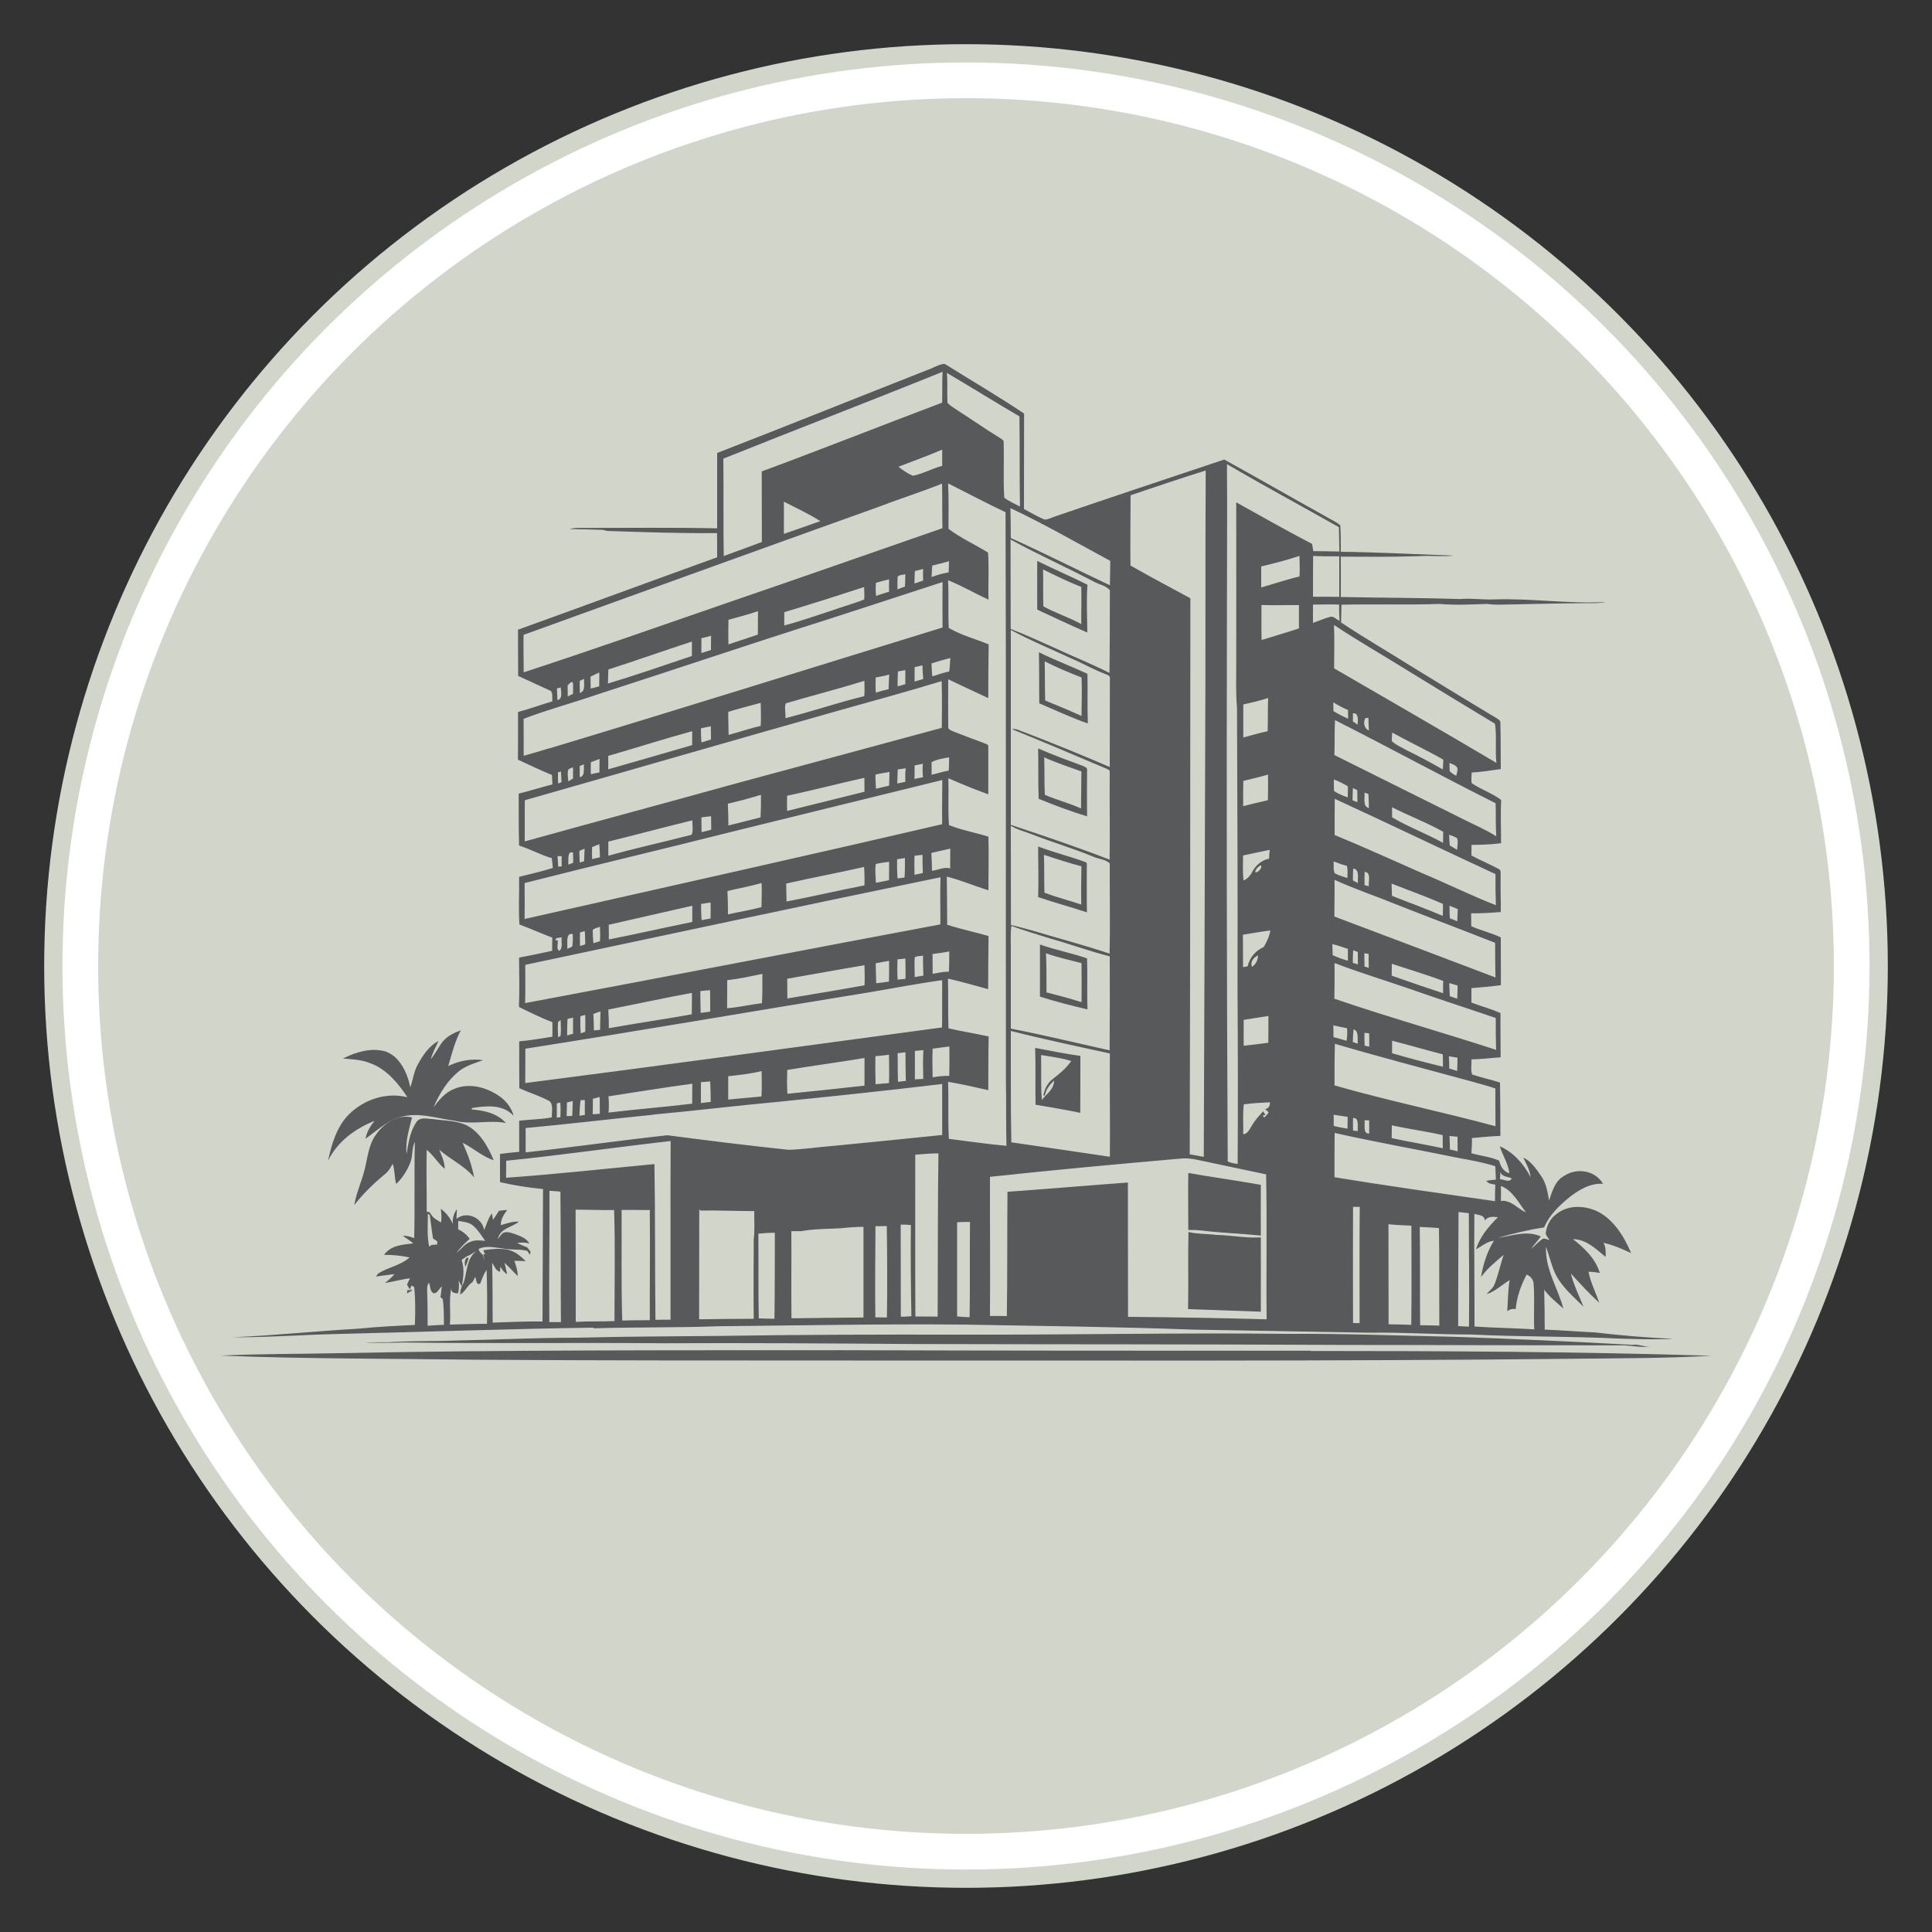 <svg xmlns="http://www.w3.org/2000/svg" id="Layer_1" data-name="Layer 1" viewBox="0 0 150 150"><rect x="0" y="0" width="150" height="150" fill="#333333" stroke="none"/><defs><style>      .cls-1 {        fill: #d2d6ca;      }      .cls-1, .cls-2 {        stroke-width: 0px;      }      .cls-2 {        fill: #58595b;      }      .cls-3 {        fill: #fff;        stroke: #d2d6ca;        stroke-miterlimit: 10;        stroke-width: 1.42px;      }    </style></defs><circle class="cls-3" cx="75" cy="75" r="70.86"></circle><circle class="cls-1" cx="75" cy="75" r="67.38"></circle><g><path class="cls-2" d="M46.11,103.13c3.21-.1,6.43-.04,9.64-.16,6.35-.06,12.7-.19,19.05-.13,5.93.11,11.86.17,17.78.39,4.57.07,9.15.17,13.73.24,2.63-.04,5.25.14,7.88.14,3.85.19,7.71.13,11.56.32,1.4.03,2.79.1,4.19.01-2.05-.07-4.08-.26-6.11-.49-1.3-.06-2.59-.17-3.9-.22,0-1.03-.01-2.07-.04-3.1.42.57.97,1,1.49,1.46-.43-1.59-1.42-3.05-1.35-4.79.28.75.44,1.55.8,2.25.53.96,1.36,1.65,2.11,2.4-.34-.86-.76-1.68-.98-2.58.71.79,1.44,1.58,2.21,2.28-.28-.8-.67-1.56-.84-2.41.29,0,.58.04.88.09-.36-1.16-1.23-1.95-2.08-2.62,1,0,1.78.75,2.53,1.38.01-.37.03-.77-.17-1.1.74.17,1.45.47,2.15.8-.56-1.33-1.38-2.62-2.62-3.24-1.03-.47-2.31-.53-3.24.26-.43.32-.69.85-.77,1.41.01.23.19.37.29.56-.19-.03-.42-.22-.6-.04-.3.2-.53.5-.83.72.24-.33.52-.63.76-.96-1.08-.5-2.24-.04-3.33.1,1.18-.32,2.38-.63,3.58-.8.41-.95,1.12-1.63,1.84-2.24.8-.65,1.73-1.22,2.74-1.15-.66-1.1-2.1-1.25-3.06-.59-.65.36-.9,1.18-1.13,1.89-.11-.65-.22-1.33-.6-1.88-.39-.56-.8-1.18-1.4-1.45.23.49.51.96.57,1.52-.55-1.06-1.37-1.96-2.4-2.4.23.7.65,1.33.75,2.09-.44-.11-.69-.52-.8-.98-.69-.3-1.44-.37-2.15-.57.03-.39.05-.79.04-1.18.74-.07,1.47-.14,2.21-.17,0-1.38-.01-2.75-.03-4.14-.71-.23-1.45-.39-2.16-.62-.14-.34-.03-.79-.06-1.18.76-.01,1.51-.11,2.27-.16,0-1.15-.03-2.28-.01-3.43-.74-.34-1.51-.53-2.26-.82v-1.12c.76-.06,1.52-.13,2.29-.23,0-1.23-.01-2.48-.01-3.71-.75-.36-1.54-.53-2.29-.87,0-.33-.01-.67-.01-1,.76.01,1.54-.04,2.3-.1.01-.93-.03-1.85-.01-2.78-.03-.17.06-.43-.1-.53-.71-.4-1.46-.69-2.17-1.08,0-.27.01-.54.01-.82.76-.01,1.52-.03,2.29-.13.01-1.12-.05-2.24.01-3.36-.71-.54-1.56-.8-2.29-1.31-.05-.26,0-.54,0-.82.76-.04,1.51-.16,2.26-.27-.01-1.19,0-2.4-.03-3.59.01-.23-.23-.3-.36-.4-2.21-1.32-4.41-2.67-6.61-4.02-1.79-1.13-3.63-2.19-5.4-3.37.01-.46.03-.92.03-1.38,2.54-.06,5.08.03,7.62-.06,1.23.11,2.48.04,3.71,0,.61.1,1.22.04,1.82.04,1.99-.04,3.98-.09,5.97-.1.46,0,.93.01,1.38-.09-2.88.16-5.75-.3-8.64-.2-.88.04-1.74-.11-2.62-.03-3.1-.1-6.19-.09-9.29-.16.01-1.05,0-2.09,0-3.13,2.03.01,4.05.03,6.08-.04.89-.06,1.78.06,2.67-.04-2.92-.11-5.83-.26-8.75-.3-.01-.69.01-1.36-.04-2.05-.34-.3-.76-.46-1.13-.69-2.63-1.46-5.25-2.97-7.88-4.42-4.36,1.46-8.73,2.91-13.08,4.4-.29.09-.57.26-.88.26-.55-.24-1.07-.53-1.59-.82,0-2.47.01-4.95.01-7.41-2.03-1.36-4.12-2.58-6.17-3.86-.48.04-.91.34-1.37.49-5.44,2.14-10.85,4.32-16.29,6.43v5.85c-3.43-.07-6.85-.03-10.28-.03-.39,0-.79-.03-1.17.09.86.01,1.71.03,2.58.06.17.06.33.09.51.09,2.78.09,5.56.19,8.35.16.01.63.01,1.25.01,1.88-5.16,1.86-10.3,3.76-15.46,5.62,0,1.19,0,2.4.01,3.59.81.36,1.63.76,2.44,1.12.3.11.17.56.22.85-.89.27-1.77.59-2.67.83-.01,1.23.01,2.47-.01,3.7.88.4,1.75.83,2.64,1.19.01.24.03.49.04.73-.88.23-1.74.5-2.62.72.01,1.33-.01,2.68.03,4.03.86.27,1.68.73,2.54.98.04.26.06.5.08.76-.86.27-1.74.47-2.62.69.03,1.23-.06,2.5.03,3.7.86.32,1.69.69,2.55,1.02-.01.34-.01.67-.01,1.02-.85.19-1.71.37-2.57.53.01,1.28.04,2.55-.01,3.83.86.42,1.71.85,2.6,1.18v1.13c-.85.13-1.71.29-2.58.36,0,1.22,0,2.42.01,3.64.72.33,1.49.56,2.2.93.51.17.29.9.33,1.33-.84.17-1.69.16-2.54.26-.01.8.01,1.62,0,2.42-.5.04-.99.1-1.49.16-.01.73.01,1.46,0,2.19,1.11.26,2.22.43,3.34.54-.01,3.43-.03,6.86-.04,10.28-1.3-.01-2.59.04-3.87.09-.01-1.55,0-3.1-.04-4.65.18.27.29.65.62.7,0-.1.01-.3.01-.4.14.23.29.46.53.59-.05-.3-.13-.6-.2-.89.36.33.67.7,1.03,1.03-.01-.42-.13-.8-.27-1.18.29,0,.6.01.89.03-.24-.23-.48-.46-.76-.63-.76-.47-1.69-.33-2.52-.23.01.13.06.24.17.33-.04-.01-.13-.03-.18-.04.03.19.05.36.08.54-.03-.11-.08-.33-.1-.43-.13-.13-.27-.24-.34-.42v-.07c.6-.3,1.27-.09,1.88-.04.62.14,1.27.03,1.89.19.05.07.15.23.2.3.01-.06.04-.19.05-.24-.08-.11-.17-.22-.25-.33-.27-.1-.53-.22-.79-.34.32-.06.64-.04.95.03-.25-.44-.72-.56-1.13-.73-.3-.1-.64-.23-.94-.07-.14.13-.25.3-.38.46.2-.86,1.09-.89,1.64-1.35-.48-.03-.95.14-1.41.27.01-.47.24-.85.51-1.18-.22.01-.43.04-.65.07-.15.23-.3.47-.46.7-.03-.13-.06-.37-.09-.5-.28.37-.41.86-.6,1.29-.18-1.03-1.44-1.48-2.15-.86.01-.26.03-.5.03-.76-.23.33-.37.75-.3,1.16-.22-.49-.55-.89-.94-1.19.03.36.08.72.01,1.06-.2-.13-.42-.23-.6-.4-.17-.16-.24-.49-.51-.42.01-1.61-.04-3.21,0-4.82.53.42.88,1.06,1.4,1.48-.01-.54-.23-1.02-.43-1.49.86.77,1.94,1.22,2.71,2.15-.17-.95-.51-1.84-.89-2.68.83.4,1.54,1.08,2.41,1.35-.46-1.12-1.12-2.24-2.16-2.74-.83-.36-1.74-.33-2.62-.46-.42-.01-.95-.19-1.24.27-.47.7-.61,1.61-.74,2.45-.11-.98.19-1.91.42-2.84-1.05-.26-2.15.4-2.79,1.32-.58.77-.66,1.82-.9,2.77-.23.92-.64,1.76-.79,2.71.72-.93,1.58-1.74,2.46-2.47.23-.19.37-.47.52-.73.17.5.13,1.05.27,1.56.47-.43.83-1,1.08-1.61.23-.52.11-1.15.37-1.65-.06,2.5.01,4.99-.05,7.47-.28-.11-.57-.19-.88-.19.25.22.56.36.8.6-.79.1-1.73.13-2.26.89.66-.01,1.33.06,1.98.2-.71.63-1.66.75-2.44,1.25-.04.06-.13.17-.17.23.48-.06.95-.13,1.44-.19-.22.27-.48.49-.75.69.66-.09,1.3-.29,1.96-.36-.09.16-.17.32-.24.49.09.16.18.32.27.47l-.23-.07c-.01.07-.04.22-.05.29.14-.09.29-.17.43-.24-.05-.03-.15-.07-.2-.09.04-.07.1-.23.14-.3l.2.14c.1.96.09,1.95.05,2.93-1.46.07-2.91.14-4.37.29-3.26.19-6.52.52-9.78.67,2.76.01,5.51-.2,8.27-.26,6.58-.16,13.15-.39,19.72-.49ZM118.49,94.14c-.66-.29-1.18-1-1.96-.9.01-.39.01-.77,0-1.16.9.33,1.38,1.31,1.96,2.07ZM116.48,90.97c.13.42.57.37.89.52-.19.37-.61.06-.91.07.01-.2.03-.4.03-.59ZM42.65,102.65c-.04-3.4.03-6.8.01-10.2.28.03.57.03.85.07.04,3.37.01,6.76.04,10.13-.29-.01-.6,0-.9,0ZM47.7,102.57c-1,.04-1.99,0-3,.06,0-2.9,0-5.81-.01-8.71.99,0,1.99.04,2.99.03.09,2.85.03,5.74.03,8.62ZM50.46,102.5c-.71,0-1.44,0-2.15.03v-.04c-.09-2.84-.03-5.69-.05-8.55.74,0,1.49,0,2.22.01l-.03.07c.03,2.83-.01,5.65,0,8.48ZM58.52,102.39c-1.41.01-2.83.01-4.24.04.01-2.84,0-5.69.01-8.53l.1.09c1.38-.03,2.77.04,4.17.04-.01.73.05,1.46-.04,2.19,0,2.05-.03,4.12,0,6.17ZM60.14,102.39c-.42-.01-.83-.01-1.23-.03-.04-2.19-.01-4.39-.03-6.58.43-.04.85-.07,1.28-.07-.01,2.24,0,4.46-.03,6.68ZM67.04,102.29c-1.79.01-3.58.04-5.37.06h-.22c-.03-2.25.01-4.5-.01-6.76h.75c1.03-.19,2.08-.17,3.11-.23.57-.06,1.16-.11,1.74-.11v7.04ZM68.86,102.29c-.3-.01-.6-.01-.9-.01-.03-2.37,0-4.72.01-7.08.29,0,.58,0,.88-.01.03,2.35.05,4.73.01,7.11ZM69.94,102.24c0-2.38-.01-4.78-.01-7.16h.22c.19,0,.38.01.57.03-.03,2.37,0,4.73.04,7.08-.28.03-.55.03-.81.04ZM72.8,102.22c-.57,0-1.14-.01-1.73-.01-.03-4.19,0-8.38-.01-12.56.6-.04,1.19-.11,1.8-.1-.06,4.23-.04,8.46-.06,12.68ZM73.59,83.99c1.05.17,2.1.42,3.14.65.01-1.39,0-2.78.03-4.17-1.04-.23-2.08-.39-3.12-.63-.05-1.29,0-2.57-.04-3.86,1.05.23,2.08.54,3.12.82.01-1.38.01-2.75.03-4.13-1.07-.3-2.16-.54-3.21-.87-.01-1.25-.01-2.5-.03-3.74,1.09.27,2.15.73,3.23,1.06,0-1.39.04-2.77,0-4.16-1.02-.33-2.07-.5-3.06-.9-.09-1.2-.01-2.42-.05-3.64,1.02.46,2.06.87,3.1,1.25,0-1.26.01-2.52,0-3.79-.1-.14-.28-.14-.41-.22-.8-.29-1.59-.59-2.38-.9-.11-.07-.33-.11-.32-.32-.01-1.23-.01-2.47,0-3.7,1.03.49,2.07.98,3.11,1.46,0-1.39.01-2.78.03-4.17-1.03-.43-2.12-.7-3.1-1.28-.06-1.23.01-2.47-.05-3.7,1.07.43,2.08,1.02,3.14,1.51-.04-1.22.05-2.44-.04-3.66-1.02-.63-2.11-1.12-3.07-1.84,0-1.18.03-2.35-.03-3.53,1.49.75,2.96,1.53,4.46,2.24.05,14.74.01,29.49.03,44.23.03,1.65,0,3.31.04,4.96-1.5-.13-2.99-.36-4.47-.54-.08-1.49-.01-2.95-.06-4.42ZM72.41,83.64c-.01-.75-.04-1.48,0-2.22.43-.07.86-.11,1.3-.17.01.76.01,1.52-.01,2.28-.43-.01-.86.04-1.28.11ZM72.41,75.6c0-.52,0-1.02-.01-1.53.43-.06.86-.11,1.3-.2,0,.53,0,1.06-.03,1.58-.42-.03-.84.09-1.26.16ZM72.31,66.22c.5-.11.98-.23,1.47-.33-.01.52,0,1.02-.01,1.53-.48-.13-.94.13-1.41.19,0-.46-.03-.93-.05-1.39ZM72.33,60.15v-.98c.43-.22.9-.29,1.36-.37,0,.34-.01.69-.03,1.03-.46.07-.89.23-1.33.32ZM72.38,52.51c-.03-.33-.04-.67-.06-1,.48-.16.97-.3,1.46-.42-.01.34-.04.7-.08,1.05-.46.07-.89.26-1.32.37ZM75.29,102.27c-.33-.01-.66-.04-.98-.06v-7.31c.33-.03.67-.03,1-.03-.03,2.47.01,4.93-.03,7.4ZM98.5,86.35c-.09.17-.22.3-.36.42-.03-.04-.06-.13-.09-.17l.19-.03c-.05-.1-.11-.2-.17-.29-.29.33-.61.65-.84,1.05-.19.29-.34.72-.71.73.03-.77-.05-1.58.05-2.32.67-.09,1.36-.13,2.03-.16,0,.32-.13.49-.38.53.09.07.18.16.27.24ZM98.48,78.88c0,.69,0,1.39-.01,2.08-.64.09-1.27.16-1.91.23-.01-.67,0-1.33,0-2.01.64-.11,1.27-.19,1.92-.3ZM97.67,74.18c0,.37-.18.69-.46.89-.17-.42.15-.75.46-.89ZM98.11,73.53c-.6.26-1.09.79-1.24,1.49-.09.01-.27.06-.36.07-.01-.85,0-1.68-.01-2.52.71-.11,1.42-.24,2.13-.33-.08.47-.28.9-.52,1.29ZM97.24,67.67c-.17.3-.38.57-.69.69-.08-.65-.04-1.29-.04-1.94.69-.14,1.37-.3,2.07-.44-.03.23-.04.46-.05.69-.55.1-1.02.49-1.3,1ZM97.46,67.72c0-.24.24-.43.41-.54.22.14-.22.62-.41.54ZM98.42,56.77c-.64.14-1.27.32-1.89.49,0-.86-.01-1.71,0-2.57.65-.14,1.3-.29,1.93-.5-.04.86-.01,1.72-.04,2.58ZM98.45,60.14c0,.66.01,1.33-.01,1.99-.65.14-1.28.3-1.92.46,0-.66-.01-1.32.01-1.96.64-.16,1.27-.3,1.92-.49ZM100.85,48.79c-.97.32-1.93.6-2.9.9-.03-.9,0-1.82-.01-2.72.97.04,1.94,0,2.91.01,0,.6,0,1.2,0,1.81ZM100.89,44.76c-1,.23-1.98.57-2.97.85v-1.63c.99-.24,1.99-.49,2.97-.82.01.53.04,1.06,0,1.61ZM103.44,73.3c.41.09.8.24,1.21.37v.92c-.41-.11-.8-.26-1.18-.43-.01-.29-.01-.57-.03-.86ZM103.54,66.88c.34.13.67.26,1.03.34.08.3.05.63.04.95-.33-.11-.67-.2-.98-.37-.14-.29-.06-.62-.09-.92ZM103.56,60.52c.38.13.74.33,1.09.53,0,.29-.01.57-.01.86-.37-.13-.74-.27-1.07-.5-.01-.3-.01-.59-.01-.89ZM103.53,55.22c-.01-.23-.01-.46-.01-.69.37.23.75.43,1.14.6,0,.22,0,.44.01.67-.39-.17-.77-.36-1.14-.59ZM103.54,86.55c.37.06.72.11,1.09.16,0,.3,0,.6-.01.92-.36-.07-.72-.11-1.07-.22,0-.29,0-.57-.01-.86ZM103.53,79.61c.36.07.7.16,1.05.22.05.33.01.66-.03.98-.33-.11-.67-.19-1.02-.29,0-.3,0-.6-.01-.9ZM105.56,102.73c-.17,0-.34-.01-.51-.01-.01-3.01-.01-6.02,0-9.02h.52c-.03,3-.01,6.02-.01,9.04ZM109.56,102.86c-.58-.03-1.17-.03-1.75-.04-.01-2.58,0-5.18-.01-7.77.6.06,1.18.09,1.78.11,0,2.57.03,5.13-.01,7.7ZM110.26,102.89c-.03-2.54.01-5.09-.03-7.63.5.03.99.04,1.49.09.04,2.52.01,5.05.03,7.57-.5-.01-.99-.03-1.49-.03ZM114.05,103c-.28-.01-.56-.03-.84-.04.01-2.95.01-5.91.03-8.86.27.03.53.06.8.09,0,2.95.05,5.88.01,8.82ZM115.99,96.32c-.52.85-.84,1.81-1,2.83.5-.69,1.13-1.19,1.75-1.72-.25.75-.41,1.52-.69,2.25-.13.34-.41.54-.64.79.66-.17,1.19-.73,1.8-1.08-.14.8-.13,1.62-.19,2.42.19-.16.42-.22.66-.17.08-.96.42-1.86.84-2.68.29.1.55.39.55.75.09,1.16-.01,2.34.05,3.5-1.55-.1-3.1-.11-4.64-.22.01-2.91-.04-5.84-.01-8.75.28.11.8.06.81.53.24-.36.66-.3,1.02-.27-.69.7-1.4,1.49-1.7,2.5.44-.24.86-.62,1.38-.67ZM116.09,90.53c.03.36.03.7.05,1.06-.25.01-.5.04-.74.09.17.26.46.23.7.3-.03.43-.03.86-.03,1.28-4.15-.6-8.32-1.18-12.46-1.86,0-1.15,0-2.29.01-3.44,3.2.72,6.44,1.29,9.65,1.95.94.17,1.89.34,2.81.63ZM105.42,87.82c-.09-.01-.27-.04-.37-.04-.01-.33-.01-.65,0-.98.51-.04.32.66.37,1.02ZM105.94,86.98h.36c.01.34.01.69,0,1.03-.51.01-.3-.66-.36-1.03ZM108.05,88.36c0-.33.01-.66.01-.99,1.31.29,2.64.46,3.95.76,0,.34,0,.69.01,1.02-1.32-.29-2.65-.5-3.98-.79ZM112.55,88.2c.2.01.41.04.61.06,0,.37.01.76.01,1.13-.2-.06-.41-.1-.6-.14-.01-.34-.01-.7-.03-1.05ZM114.52,84.04c.52.14,1.05.29,1.58.47,0,.98,0,1.95.01,2.93-4.15-1.12-8.36-1.98-12.5-3.17,0-1.08,0-2.15.03-3.23,3.61,1.06,7.25,2.01,10.89,3ZM105.42,81.03c-.14-.04-.27-.09-.39-.13.01-.33.03-.66.06-.98.44.13.28.72.33,1.1ZM105.94,80.19c.11.01.23.03.36.04.01.34.01.69.01,1.03-.09-.01-.27-.06-.36-.07-.01-.34-.03-.67-.01-1ZM108.08,80.8c1.32.34,2.63.72,3.94,1.06.01.32.01.65.01.96-1.32-.32-2.64-.66-3.95-1.05v-.98ZM112.5,82.01c.22.04.44.07.66.11,0,.34-.01.69-.03,1.03-.2-.07-.41-.13-.61-.19,0-.33-.01-.65-.03-.96ZM116.13,79.04c0,.82,0,1.63.03,2.47-4.18-1.36-8.41-2.55-12.56-3.97.01-.92.03-1.84.01-2.77,1.99.76,4.04,1.38,6.06,2.08,2.15.76,4.31,1.45,6.47,2.19ZM105.42,74.87c-.13-.04-.25-.07-.39-.11,0-.33.01-.66.03-.99.11.04.23.1.36.14,0,.32,0,.63.01.96ZM106.27,75.15c-.11-.04-.22-.09-.33-.11-.01-.34-.01-.69-.01-1.03.11.01.23.04.33.06,0,.36,0,.73.01,1.09ZM108.05,75.75c0-.3.01-.62.01-.92,1.33.44,2.67.83,3.99,1.33-.01.32-.01.63-.01.95-1.35-.44-2.67-.9-3.99-1.36ZM112.52,76.33c.22.06.43.11.65.19-.01.34-.01.67-.03,1.02-.19-.07-.39-.13-.58-.2-.01-.33-.03-.67-.04-1ZM116.08,73.19c.01.9,0,1.81.03,2.7-4.17-1.59-8.35-3.16-12.51-4.73,0-.95.03-1.91.01-2.85,1.61.73,3.28,1.29,4.9,1.95,2.53,1,5.06,1.95,7.57,2.94ZM105.42,68.56c-.13-.07-.25-.14-.38-.2,0-.32,0-.62.03-.93.51.09.32.72.36,1.13ZM106.27,68.81c-.11-.03-.23-.06-.33-.09,0-.34,0-.67.01-1.02.52.01.29.72.32,1.1ZM108.04,68.6c1.33.53,2.68,1,3.99,1.58,0,.32,0,.63-.01.93-1.31-.56-2.63-1.03-3.95-1.56-.01-.3-.01-.62-.03-.95ZM112.54,70.32c.22.09.42.17.64.26-.01.32-.03.63-.04.95-.19-.09-.38-.16-.57-.23-.03-.33-.03-.65-.03-.98ZM116.11,67.87c-.01.8,0,1.61.03,2.41-1.94-.76-3.82-1.69-5.75-2.5-2.26-.99-4.5-2.02-6.77-2.95,0-.93,0-1.88.01-2.81,4.17,1.92,8.32,3.92,12.49,5.85ZM105.04,61.18c.11.06.23.11.34.17,0,.32.01.62.01.93-.13-.04-.25-.1-.38-.14.01-.34.01-.66.03-.96ZM105.94,61.54c.08.03.23.07.3.1.03.37.04.73.04,1.1-.5-.14-.3-.77-.34-1.2ZM108.07,62.67c1.31.67,2.68,1.18,3.98,1.91-.01.29-.01.57-.01.86-1.3-.72-2.68-1.23-3.96-1.98v-.79ZM112.51,64.81c.2.07.42.14.62.27.1.29.01.62,0,.9-.19-.11-.38-.23-.57-.34-.03-.29-.04-.56-.05-.83ZM116.12,62.36c.03.86-.01,1.71.05,2.57-.77-.49-1.61-.85-2.43-1.26-3.38-1.69-6.77-3.36-10.14-5.05.04-.9,0-1.81.05-2.71,4.17,2.11,8.28,4.35,12.46,6.45ZM105.04,56.01v-.63c.47-.04.39.54.36.89-.11-.09-.23-.17-.36-.26ZM106,55.76c.06,0,.19-.03.24-.03.01.33.03.66.04.99-.36-.16-.46-.59-.28-.96ZM108.08,56.87c1.31.73,2.67,1.36,3.98,2.11-.01.26-.03.5-.04.76-.91-.52-1.84-1.02-2.78-1.48-.39-.23-.83-.39-1.18-.72,0-.22.01-.44.03-.67ZM112.54,59.23c.2.1.46.16.6.37.06.22-.04.43-.08.63-.18-.09-.36-.2-.51-.36-.01-.2-.01-.43-.01-.65ZM109.45,52.16c2.2,1.35,4.41,2.7,6.62,4.03.15.98,0,2.04.11,3.04-4.18-2.48-8.4-4.9-12.6-7.34,0-1.12.04-2.25-.01-3.37,1.92,1.28,3.93,2.42,5.88,3.64ZM103.25,47.9c-.44.11-.88.32-1.31.46-.01-.47,0-.95,0-1.42.67,0,1.36-.03,2.03,0-.01.42,0,.83.03,1.26-.24-.1-.47-.4-.75-.3ZM103.99,46.34c-.69-.01-1.37-.01-2.05-.01-.01-1.06.01-2.12.01-3.17.67.04,1.35.04,2.03.03.01,1.05-.01,2.11,0,3.16ZM95.25,36.03c2.88,1.69,5.81,3.26,8.7,4.9.01.63.03,1.26.04,1.89-.67-.01-1.36-.03-2.03-.03-.03-.19-.05-.37-.09-.56-1.98-1.03-3.93-2.14-5.89-3.23.01,4.17,0,8.35,0,12.52,0,1.15-.04,2.29.06,3.44.03,7.27.06,14.53.04,21.8.03,4.53.04,9.08.01,13.61-.25-.04-.52-.07-.77-.19-.08-14.46-.09-28.93-.06-43.4,0-3.59.03-7.19,0-10.77ZM98.3,91.19c.08,3.74,0,7.5.04,11.24-3.58-.1-7.16-.16-10.76-.19-.01-3.49,0-6.96-.01-10.43-3.11.23-6.24.5-9.35.72-.03,3.21,0,6.44-.05,9.65-.43-.01-.86-.01-1.31-.01.03-3.6-.01-7.2,0-10.8,4.9-.53,9.81-.98,14.71-1.41.43-.04.86-.03,1.3.07,1.82.39,3.62.77,5.44,1.15ZM78.48,80.04c2.55.65,5.12,1.19,7.69,1.75-.03,2.67.03,5.35,0,8.02-2.55-.37-5.09-.76-7.65-1.12-.06-2.88-.03-5.77-.04-8.65ZM78.47,64.11c.55.33,1.16.47,1.74.7,1.54.6,3.11,1.06,4.64,1.69.42.2.95.2,1.31.53-.01,2.34.04,4.68-.01,7.01-1.98-.67-4-1.19-5.98-1.79-.56-.14-1.12-.32-1.68-.43-.01-2.58,0-5.15-.01-7.72ZM86.17,52.68c0,2.29-.01,4.58-.01,6.87-2.2-.95-4.41-1.85-6.63-2.7-.32-.09-.62-.32-.95-.23,2.43.98,4.84,2.01,7.25,3.03.14.07.38.11.33.36-.03,2.24.03,4.49-.01,6.73-2.54-.98-5.11-1.85-7.67-2.7v-15.13c1.54.83,3.14,1.49,4.71,2.22.88.37,1.71.86,2.6,1.19.14.07.42.1.38.36ZM86.15,52.25c-1.44-.73-2.91-1.31-4.36-1.99-1.11-.49-2.2-1-3.32-1.43-.01-2.31,0-4.63-.01-6.94,2.12,1.16,4.32,2.14,6.47,3.27.41.23.93.29,1.24.67-.01,2.14,0,4.29-.03,6.43ZM78.51,71.88c.99.37,2.02.66,3.04.99,1.55.43,3.06.99,4.61,1.38.01,2.44.01,4.86-.01,7.3-2.55-.57-5.11-1.19-7.67-1.69.01-1.98-.01-3.96,0-5.94.01-.69-.04-1.36.04-2.04ZM87.78,38.45c1.94-.65,3.87-1.31,5.83-1.92-.04,7.24,0,14.5-.04,21.74-.04,10.51-.06,21.04-.11,31.55-.37-.07-.72-.14-1.09-.2.04-14.39.04-28.78.05-43.17-1.55-.85-3.11-1.66-4.65-2.54-.03-1.82.01-3.64.01-5.46ZM86.2,43.53c-.01.63-.01,1.28-.03,1.91-2.57-1.22-5.11-2.5-7.69-3.67-.01-.77-.01-1.55-.03-2.32,2.62,1.23,5.16,2.7,7.74,4.09ZM79.15,32.33c.03,2.34,0,4.66.04,7-.41-.22-.84-.4-1.22-.69-.09-1.46,0-2.94-.05-4.4-.09-.14-.24-.2-.37-.29-1.12-.69-2.2-1.45-3.3-2.15-.24-.16-.48-.3-.69-.53-.04-.77.03-1.55-.05-2.32,1.91,1.12,3.76,2.28,5.64,3.38ZM73.68,43.57c-.01.29-.01.59-.03.87-.44.07-.89.2-1.32.36.01-.3.03-.59.05-.89.43-.11.86-.2,1.3-.34ZM73.18,28.86c-.04.8-.01,1.61-.03,2.4-4.67,1.76-9.32,3.61-14.01,5.34.01,1.82,0,3.66.01,5.48-.98.37-1.97.73-2.96,1.09-.04-2.52,0-5.03-.03-7.56,5.65-2.27,11.36-4.45,17.01-6.74ZM73.15,36.17c-.77.2-1.5.62-2.27.77-.41-.17-.77-.43-1.13-.7,1.13-.44,2.29-.85,3.4-1.33v1.26ZM60.86,38.95c.95.49,1.92.93,2.83,1.51-.94.33-1.88.67-2.83.99,0-.82.01-1.65,0-2.5ZM40.66,52.19c0-.96-.03-1.94-.01-2.9,9.13-3.3,18.27-6.61,27.41-9.88,1.69-.65,3.4-1.19,5.08-1.86.03,1.15,0,2.29.03,3.46-5.42,1.88-10.85,3.79-16.29,5.65-5.39,1.86-10.78,3.76-16.22,5.54ZM71.66,45.08c-.22.07-.43.14-.66.22,0-.32.01-.63.03-.96.22-.06.42-.11.64-.17-.01.32-.01.62,0,.92ZM70.29,44.58c-.01.32-.01.65-.03.96-.19.07-.39.14-.58.22,0-.33-.01-.65.01-.98.14-.17.41-.13.6-.2ZM69.02,45.94c-.33.11-.67.2-1,.33-.04-.34-.04-.69-.01-1.02.34-.1.67-.19,1.02-.27-.01.32-.01.65,0,.96ZM67.1,46.54c-.83.34-1.7.56-2.54.87-1.22.39-2.43.83-3.67,1.15v-1.03c2.07-.62,4.14-1.28,6.2-1.95.01.3.03.63.01.96ZM58.83,49.27c-.76.27-1.52.5-2.27.76-.03-.63-.01-1.28,0-1.91.76-.22,1.52-.4,2.29-.67,0,.62-.01,1.22-.01,1.82ZM55.2,50.47c-.24.07-.5.16-.74.23-.01-.39-.01-.76,0-1.15.25-.06.5-.11.75-.19-.01.37-.01.75-.01,1.1ZM53.72,50.93c-2.17.73-4.33,1.48-6.52,2.14.01-.36.03-.73.03-1.09,2.17-.7,4.32-1.46,6.49-2.17v1.12ZM46.53,52.21c0,.36,0,.72-.01,1.08-.23.06-.44.11-.66.17,0-.32-.01-.63-.01-.93.23-.11.46-.22.69-.32ZM45.02,53.8c-.01-.32-.01-.63-.01-.93.11-.06.23-.11.34-.16-.03.39.13.96-.33,1.09ZM44.49,53.87c-.14.07-.27.13-.41.2,0-.29-.01-.57-.01-.86.13-.09.23-.33.41-.22.03.3.01.59.01.87ZM43.28,54.36c-.01-.3-.03-.6-.04-.9.08-.03.22-.07.29-.09.03.36.18.87-.25.99ZM42.67,58.09c-.67.2-1.33.4-2.01.59,0-.96,0-1.92-.01-2.87,1.88-.72,3.81-1.23,5.72-1.89,5.93-1.91,11.85-3.92,17.78-5.79,3.01-.98,6.02-1.95,9.03-2.94-.01,1.18-.01,2.35,0,3.53-10.18,3.13-20.32,6.31-30.51,9.38ZM71.01,51.8c.2-.04.41-.1.61-.14,0,.36.03.7.06,1.06-.23.06-.44.13-.67.2v-1.12ZM70.29,53.12c-.2.06-.41.11-.6.17,0-.39,0-.77.03-1.16.19-.03.38-.07.57-.1v1.09ZM69.04,52.38c-.03.37-.03.75-.05,1.13-.33.07-.67.16-.99.27-.03-.39-.03-.79-.01-1.18.36-.06.71-.13,1.05-.23ZM61,54.61c2.03-.6,4.08-1.12,6.11-1.75.01.4.03.79-.01,1.19-2.06.5-4.06,1.19-6.12,1.71.04-.37-.1-.82.03-1.15ZM59.06,56.36c-.84.19-1.66.47-2.49.7-.01-.6-.03-1.19-.03-1.79.83-.26,1.68-.47,2.52-.7.01.59.04,1.19,0,1.79ZM55.21,57.41c-.25.09-.51.16-.75.23-.03-.36-.04-.73-.04-1.09.25-.06.51-.11.77-.16,0,.34.01.69.01,1.02ZM47.22,58.69c2.17-.63,4.33-1.32,6.52-1.92v1.08c-2.17.63-4.34,1.26-6.52,1.88.01-.34.01-.69,0-1.03ZM46.55,58.92c0,.34-.01.69-.01,1.05-.23.04-.44.09-.67.14,0-.32-.01-.62,0-.93.23-.09.46-.17.69-.26ZM45.01,60.34v-.86c.11-.04.22-.1.33-.14-.04.36.1.93-.33,1ZM44.49,59.58v.86c-.11.07-.24.14-.36.23-.04-.3-.09-.62-.01-.92.11-.09.24-.13.37-.17ZM43.6,60.72c-.06.03-.2.09-.27.11-.01-.29-.01-.57-.01-.86.05-.01.17-.06.23-.07.01.29.04.56.05.82ZM40.74,65.33c.01-1.08-.01-2.14.01-3.2,8.22-2.34,16.42-4.72,24.64-7.04,2.58-.73,5.16-1.42,7.72-2.21.03,1.2.03,2.42.01,3.63-5.34,1.45-10.66,2.88-15.99,4.32-5.46,1.52-10.94,2.98-16.4,4.5ZM71.66,60.34c-.22.04-.44.09-.66.14.01-.36.01-.7.01-1.05.2-.04.42-.09.64-.13-.03.34-.03.69.01,1.03ZM70.3,60.7c-.22.04-.43.09-.64.13.01-.36.03-.73.04-1.09.2-.03.42-.06.62-.09-.04.34-.04.7-.03,1.05ZM69.06,59.94c-.01.36-.01.7-.03,1.06-.34.07-.69.16-1.02.24-.03-.37-.04-.73-.04-1.1.36-.09.71-.14,1.08-.2ZM67.12,61.47c-1.99.5-4,.99-6.01,1.49-.01-.4-.01-.79,0-1.18,2.01-.42,4-.95,6-1.39,0,.36.01.72.01,1.08ZM59.08,61.71c.01.59,0,1.18-.03,1.75-.83.22-1.66.42-2.5.63,0-.56-.01-1.12-.04-1.69.86-.2,1.73-.43,2.57-.69ZM55.22,64.42c-.25.07-.5.13-.75.19-.01-.39-.01-.76-.01-1.15.25-.03.5-.06.75-.09,0,.36.01.7.01,1.05ZM47.23,65.34c2.18-.53,4.34-1.12,6.53-1.65-.03.36.09.79-.06,1.12-2.16.56-4.33,1.03-6.47,1.63v-1.1ZM46.58,66.56c-.2.04-.41.1-.61.14-.01-.32-.01-.63,0-.93.18-.07.37-.16.56-.23.03.33.04.67.05,1.02ZM45.39,65.89c-.01.32-.03.65-.04.98-.11.03-.23.06-.34.1-.01-.3-.03-.6-.03-.9.14-.07.27-.13.41-.17ZM44.49,66.2c.01.26.01.53.01.79-.13.04-.25.1-.38.14.03-.32-.1-1.12.37-.93ZM43.61,67.26c-.06,0-.2.03-.27.03-.01-.27-.04-.54-.05-.82.08,0,.23,0,.32.01-.01.26,0,.52,0,.77ZM40.73,71.34c.01-.93.01-1.85,0-2.78,5.34-1.36,10.7-2.62,16.04-3.97,5.46-1.35,10.92-2.68,16.39-4.03,0,1.15-.03,2.28-.01,3.43-10.78,2.51-21.61,4.92-32.42,7.36ZM71.65,67.78c-.22.04-.43.1-.65.14-.01-.49-.01-.98,0-1.48.2-.03.42-.04.62-.07,0,.47.01.93.03,1.41ZM70.26,66.62c0,.5,0,1-.03,1.51-.18.03-.36.04-.55.07-.03-.5-.04-.99-.03-1.49.2-.03.41-.06.6-.09ZM69.03,66.91c0,.47,0,.96-.01,1.43-.34.07-.67.14-1.02.2,0-.49-.09-.99,0-1.46.34-.09.69-.11,1.03-.17ZM67.12,68.74c-2.02.39-4.03.87-6.05,1.25-.01-.47-.03-.93-.03-1.39,2.01-.46,4.04-.83,6.05-1.29.03.47.04.96.03,1.43ZM59.12,70.43c-.86.23-1.74.37-2.6.56,0-.6-.01-1.2-.04-1.81.89-.22,1.78-.37,2.65-.62.03.62,0,1.25-.01,1.86ZM55.17,71.31c-.23.04-.47.09-.7.13-.03-.42-.04-.85-.04-1.26.24-.04.5-.07.74-.11.01.42.01.83,0,1.25ZM47.26,71.8c2.16-.49,4.32-.98,6.49-1.48v1.26c-2.16.44-4.32.93-6.48,1.36,0-.37,0-.76-.01-1.15ZM46.58,73.07c-.17.07-.34.1-.51.16-.03-.34-.05-.67-.05-1.02.14-.16.38-.17.56-.26.01.37.03.75,0,1.12ZM45.44,73.32c-.14.04-.27.09-.41.13-.01-.34-.01-.7,0-1.05.09-.03.28-.09.37-.11.03.33.03.69.04,1.03ZM44.47,72.53c.01.32.01.65-.04.96-.13.07-.25.13-.39.17.04-.4-.14-1.29.43-1.13ZM43.29,73c-.05,0-.14-.01-.18-.01.04-.23.34-.16.5-.22-.06.34.13.83-.19,1.05-.27-.13-.05-.59-.13-.82ZM40.77,77.88c.03-.99.01-1.98.01-2.97,10.75-2.28,21.48-4.58,32.24-6.8-.04,1.22,0,2.44-.01,3.66-10.75,2.01-21.48,4.1-32.24,6.11ZM71.68,75.75c-.22.03-.44.07-.66.11,0-.52-.04-1.02,0-1.53.17-.14.43-.07.64-.14,0,.53.01,1.05.03,1.56ZM70.3,76c-.2.01-.41.04-.61.06-.03-.53-.03-1.05-.01-1.58.2-.01.41-.04.61-.06.01.52.03,1.05.01,1.58ZM69.02,76.21c-.33.04-.66.1-.99.13-.01-.52-.04-1.03-.04-1.55.34-.07.69-.13,1.04-.19,0,.53,0,1.06-.01,1.61ZM67.11,76.5c-1.99.36-3.99.69-5.98,1.02,0-.52-.01-1.02-.01-1.53,1.99-.34,4-.72,6-1.05.01.52.03,1.05,0,1.56ZM56.47,76.1c.91-.1,1.82-.3,2.72-.49,0,.76.01,1.52-.03,2.28-.9.1-1.79.32-2.71.39.01-.73.01-1.46.01-2.18ZM55.15,78.54c-.25.04-.51.07-.75.1-.01-.56-.03-1.12-.03-1.69.25-.03.51-.06.76-.07.01.56.01,1.12.01,1.66ZM53.72,77.09c0,.56,0,1.12-.01,1.66-2.15.39-4.29.69-6.44,1.08,0-.49-.01-.96-.04-1.45,2.17-.42,4.32-.9,6.49-1.29ZM46.62,78.54c-.01.47-.03.95-.03,1.42-.17.01-.33.03-.48.04-.01-.43-.01-.85-.04-1.28.18-.07.37-.13.55-.19ZM45.45,80.1c-.11.04-.24.09-.36.13-.04-.44-.04-.89-.03-1.33.13-.04.25-.07.38-.1.01.43.01.87,0,1.31ZM44.49,80.26c-.15.04-.3.09-.46.13,0-.43.01-.85.03-1.28.11-.03.33-.07.43-.1v1.25ZM43.52,80.43c-.05.03-.14.07-.19.1-.01-.4-.04-.79,0-1.19.05-.04.15-.11.2-.14.01.4.04.82-.01,1.23ZM40.78,84.09c0-.89.01-1.78.01-2.67,8.89-1.39,17.77-2.93,26.66-4.37,1.91-.32,3.8-.69,5.7-.95-.01,1.22.01,2.45-.01,3.67-10.78,1.45-21.57,2.93-32.37,4.32ZM71.68,83.77c-.22.01-.43.01-.65.03,0-.73.01-1.48,0-2.21.22-.01.44-.04.66-.06-.04.75-.03,1.49-.01,2.24ZM70.33,83.92c-.2.03-.41.04-.61.07-.03-.75-.01-1.48-.03-2.22.2-.03.41-.04.61-.07,0,.75.01,1.49.03,2.22ZM69.02,84.09c-.34.03-.7.06-1.04.09-.01-.73-.04-1.45-.01-2.18.36-.03.7-.06,1.05-.11.01.75.03,1.48,0,2.21ZM67.11,84.29c-1.99.22-3.99.44-5.98.63-.03-.62-.03-1.23-.01-1.85,1.99-.33,4-.59,6-.93v2.15ZM59.12,85.13c-.86.07-1.71.17-2.58.24,0-.6-.01-1.2,0-1.81.86-.1,1.74-.19,2.59-.4.01.66.03,1.31-.01,1.96ZM55.18,85.55c-.25.03-.51.06-.76.09,0-.54-.01-1.08,0-1.62.24-.01.48-.04.72-.06.03.53.04,1.06.04,1.59ZM47.23,85.12c2.17-.33,4.34-.69,6.52-.98,0,.52-.01,1.03-.01,1.55-2.16.26-4.33.43-6.49.69.03-.43.03-.85-.01-1.26ZM46.58,86.47c-.19.01-.37.03-.56.04.01-.4.01-.8.01-1.2.18-.04.36-.1.53-.14,0,.44.01.87.01,1.31ZM45.41,86.57c-.14.01-.28.03-.42.06.01-.42.03-.82.09-1.22h.33c-.01.37-.01.77,0,1.16ZM44.47,85.48c-.01.39-.03.77-.04,1.16-.15,0-.29.01-.44.01.01-.36.03-.7.03-1.06.17-.03.3-.07.46-.11ZM43.51,86.74c-.06,0-.2.03-.28.03v-1.1c.09-.03.18-.04.27-.07.03.39.03.77.01,1.15ZM50.69,86.54c3.26-.3,6.52-.7,9.78-1,4.23-.43,8.46-.87,12.68-1.38-.01,1.32.01,2.64,0,3.96-2.83.3-5.67.57-8.5.85-1.14.09-2.29.27-3.43.3-3.14-.33-6.28-.72-9.4-1.13-3.67.4-7.34.93-11.01,1.33,0-.63.01-1.26,0-1.89,3.29-.3,6.58-.7,9.88-1.03ZM39.29,91.44c.01-.44.01-.89.01-1.32,4.26-.43,8.51-1.05,12.77-1.53-.03,4.63,0,9.25-.01,13.87-.39,0-.77,0-1.17.01-.05-4.03-.01-8.06-.08-12.09-3.84.36-7.67.79-11.52,1.06ZM36.47,96.19c-.23-.34-.56-.59-.9-.75,0-.22.01-.43.01-.65.41.07.86.1,1.19.4.36.33.62.75.9,1.15-.37-.03-.75-.09-1.11.06-.46.14-.75.57-1.12.89.29-.44.66-.77,1.02-1.1ZM35.04,100.02c-.03.37.27.37.51.4.11-.33.09-.66.06-1,.06.11.19.36.24.47.13-.69.22-1.39-.01-2.07.2-.14.39-.3.62-.37.18-.1.34-.22.52-.3-.75.52-.71,1.58-.97,2.41-.15.29-.3.59-.27.95.38-.23.56-.73.94-.96.08-.14.15-.27.22-.42.09.23.06.69.38.53.15-.37.28-.75.5-1.08.05,1.41.05,2.8.03,4.2-.97,0-1.92.04-2.88.06.08-.93-.09-1.91.11-2.83ZM33.22,94.23l.15.11c.09.6.15,1.22.25,1.82.11.07.23.14.33.22,0,.06-.01.17-.01.24-.15.01-.29.03-.44.04-.04.03-.13.1-.18.13-.18-.83-.1-1.71-.1-2.57ZM33.31,99.59c.11.27.06.7.37.82.29,0,.41-.37.62-.53-.04.29-.06.56-.1.85.04.03.13.09.17.11.1.66.09,1.35.1,2.02-.42.01-.85.04-1.27.07,0-.83,0-1.65-.03-2.48,0-.3-.06-.63.14-.86Z"></path><path class="cls-2" d="M80.53,43.54c0,1.26-.01,2.52,0,3.79,1.3.6,2.58,1.22,3.89,1.78-.01-1.23-.08-2.48.01-3.71-1.28-.65-2.6-1.2-3.9-1.85ZM83.96,48.46c-.95-.53-1.99-.85-2.95-1.38-.05-.96.01-1.91-.03-2.87.98.49,1.96.96,2.97,1.36.03.96-.01,1.92,0,2.88Z"></path><path class="cls-2" d="M84.43,52.32c-1.24-.59-2.53-1.06-3.77-1.68.03,1.32.01,2.65.03,3.97,1.26.53,2.49,1.12,3.77,1.56-.05-1.28,0-2.57-.03-3.86ZM83.97,55.59c-.93-.43-1.88-.82-2.82-1.2-.04-1.02-.01-2.04-.04-3.04.93.47,1.89.87,2.86,1.25.05.99,0,1.99,0,3Z"></path><path class="cls-2" d="M80.64,62.02c1.23.5,2.49.98,3.76,1.36-.01-1.18-.01-2.35,0-3.53.06-.26-.2-.32-.34-.39-1.16-.43-2.31-.85-3.46-1.35.03,1.31-.01,2.6.04,3.9ZM83.96,59.89c0,.96-.03,1.92-.03,2.88-.91-.42-1.89-.66-2.81-1.06-.05-.96-.01-1.94-.05-2.91.95.43,1.93.75,2.88,1.09Z"></path><path class="cls-2" d="M84.39,70.84c-.03-1.26,0-2.54-.01-3.8l-.06-.09c-1.23-.46-2.5-.76-3.72-1.23,0,1.31.05,2.61,0,3.93,1.26.43,2.54.77,3.8,1.19ZM83.96,67.26c-.01.99-.03,1.98-.01,2.97-.95-.32-1.92-.57-2.86-.92-.03-.98,0-1.96-.04-2.94.97.32,1.93.63,2.91.89Z"></path><path class="cls-2" d="M80.75,77.38c1.22.39,2.45.7,3.68.99-.04-1.32.01-2.64-.03-3.96-1.21-.42-2.45-.65-3.66-1.08,0,1.35.01,2.7,0,4.04ZM83.97,74.78c.01,1,.01,2.02,0,3.03-.9-.3-1.82-.52-2.72-.76-.01-1.02.01-2.04-.04-3.04.89.33,1.83.52,2.76.77Z"></path><path class="cls-2" d="M27.06,86.55c-.9.92-1.32,2.27-1.59,3.57.76-1.55,2.16-2.51,3.61-3.1-.32.4-.61.85-.7,1.39.8-.57,1.56-1.29,2.49-1.61,1.46-.54,2.99.03,4.46.22,1.31.33,2.64-.09,3.95.17-.7-.77-1.71-.98-2.65-1.05v-.11c1.09-.17,2.38-.33,3.25.6-.18-.66-.61-1.18-1.12-1.53-1.04-.72-2.38-1.05-3.54-.54-.65.26-1.13.83-1.56,1.41.46-1.09,1.11-2.11,1.98-2.81.56-.43,1.23-.62,1.87-.85-.91-.13-1.87.04-2.71.46.28-.95.52-1.92.98-2.78-.51.19-1.03.43-1.4.87-.34.43-.58.96-.94,1.38.15-.5.39-.96.61-1.42-.72.36-1.23,1.12-1.63,1.86-.29.53-.36,1.16-.56,1.74-.25-1.19-.86-2.45-1.98-2.8-1.09-.29-2.25.06-3.25.56.74.07,1.47.09,2.17.39,1.19.44,2.11,1.51,2.83,2.62-1.59-.4-3.35.13-4.57,1.36Z"></path><path class="cls-2" d="M80.4,85.77c1.16.2,2.32.39,3.47.63.01-1.48.01-2.94.01-4.42-1.18-.16-2.35-.4-3.51-.62.05,1.46,0,2.93.03,4.4ZM83.17,82.38c-.39.56-.9.98-1.42,1.38-.39.29-.65.76-.74,1.28l.11.03c.08-.49.39-.87.72-1.18,0,.69-.6,1.05-.95,1.51-.1-1.16-.03-2.32-.06-3.49.77.14,1.58.22,2.34.47Z"></path><path class="cls-2" d="M92.26,91.07c-.03,1.48,0,2.94,0,4.42.41,0,.81.01,1.22.07,1.47.17,2.95.22,4.41.37,0-1.32-.01-2.62,0-3.94-1.87-.33-3.75-.59-5.63-.92Z"></path><path class="cls-2" d="M94.51,95.89c-.75-.11-1.5-.06-2.24-.24-.04,1.99.01,3.99-.03,5.99,1.88.07,3.76.13,5.65.2,0-1.92.01-3.84,0-5.77-1.14.07-2.27-.16-3.39-.19Z"></path><path class="cls-2" d="M36.37,97.63c-.32,0-.32.47-.24.73.08-.17.23-.49.24-.73Z"></path><path class="cls-2" d="M126.65,104.41c-4.57-.26-9.15-.46-13.72-.62-4.32-.09-8.64-.26-12.96-.23-8.51-.1-17.02.09-25.53.06-6.19-.01-12.36,0-18.55.1-3.72.04-7.44.04-11.18.14-3.14,0-6.28.16-9.41.22-1.69.07-3.38.01-5.07.13-.64.01-1.28-.01-1.92.03.98.01,1.96.04,2.92-.01,6.78.09,13.55,0,20.34.06,6.44-.03,12.87.01,19.31.06,11.14.03,22.27.01,33.41.07,7.2,0,14.41.04,21.6.03.75,0,1.5.2,2.25.09-.51.06-.98-.23-1.49-.11Z"></path><path class="cls-2" d="M101.75,104.87c-12.11,0-24.21,0-36.33-.04-13.05.01-26.09-.03-39.13.23-3.06.07-6.11.04-9.17.19,6.64.26,13.31.23,19.96.32,9.36.06,18.71.06,28.07.06,19.13-.01,38.27.07,57.4-.14,3.44-.04,6.89-.03,10.31-.23-10.37-.32-20.74-.37-31.12-.37Z"></path></g></svg>